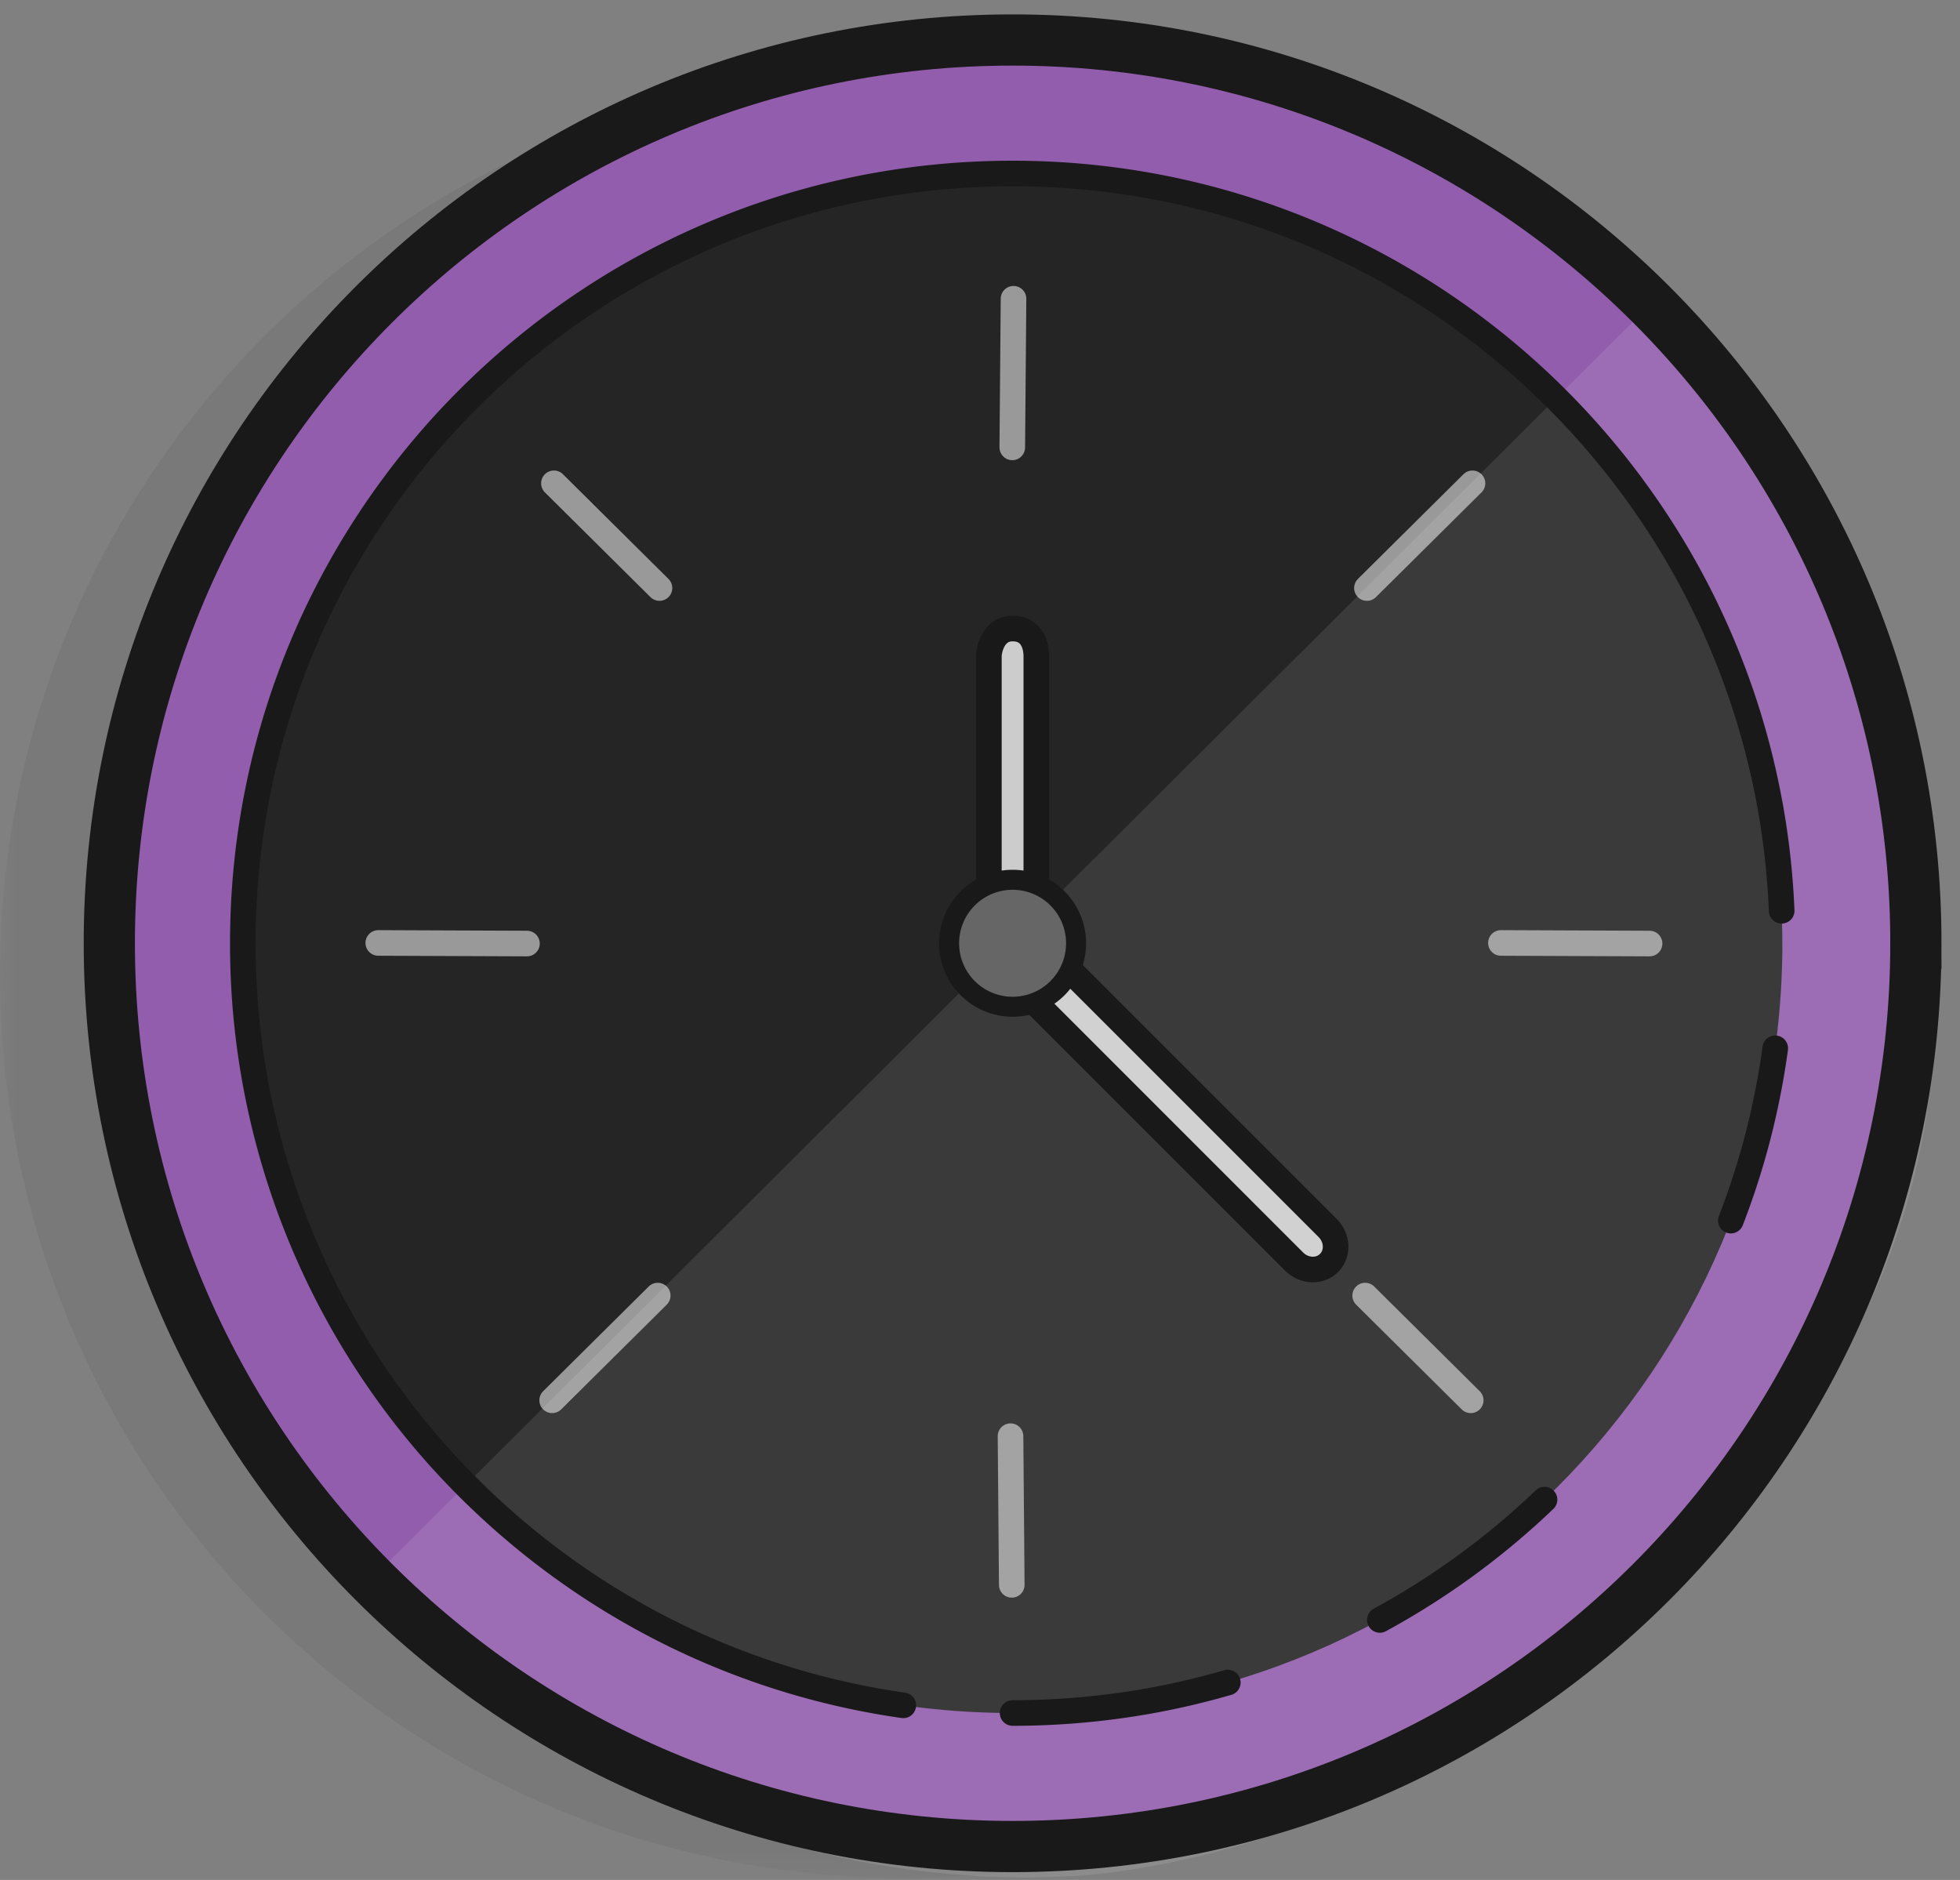 <svg xmlns="http://www.w3.org/2000/svg" xmlns:xlink="http://www.w3.org/1999/xlink" width="49" height="47"><rect width="100%" height="100%" fill="#808080" stroke="none"/><defs><path id="a" d="M0 .276h45.164V45.44H0z"/></defs><g fill="none" fill-rule="evenodd"><g transform="translate(0 1.509)"><mask id="b" fill="#fff"><use xlink:href="#a"/></mask><path fill="#191919" d="M45.164 22.858c0 12.472-10.11 22.582-22.582 22.582C10.11 45.44 0 35.33 0 22.858 0 10.386 10.11.276 22.582.276c12.471 0 22.582 10.11 22.582 22.582" mask="url(#b)" opacity=".262"/></g><path fill="#915DAC" d="M47.897 23.582c0 12.472-10.11 22.582-22.582 22.582-12.472 0-22.582-10.11-22.582-22.582C2.733 11.11 12.843 1 25.315 1c12.471 0 22.582 10.11 22.582 22.582"/><path fill="#252525" d="M44.559 23.582c0 10.628-8.616 19.244-19.244 19.244S6.07 34.21 6.07 23.582c0-10.629 8.616-19.244 19.244-19.244s19.244 8.615 19.244 19.244"/><path stroke="#999" stroke-linecap="round" stroke-linejoin="round" stroke-width=".64" d="M36.812 12.083l-2.639 2.618m-20.325-2.618l2.639 2.618m8.851-7.232l-.031 3.716m11.461 23.823l-2.639-2.618m-20.325 2.618l2.639-2.618m-6.986-8.816l3.717.015m24.349-.015l3.716.015M25.294 39.622l-.031-3.717"/><path fill="#CCC" d="M24.722 22.769v-6.372c0-.116.089-.683.593-.683.562 0 .593.561.593.683v6.372h-1.186zm1.756 1.218l6.714 6.714c.245.246.266.626.047.86-.229.245-.63.235-.886-.021l-6.713-6.714.838-.839z"/><path fill="#FFF" d="M9.358 39.402L41.455 7.415s12.164 14.073 4.27 27.077c-7.433 12.24-19.063 12.416-19.063 12.416s-5.938.489-10.835-2.476c-5.463-3.307-6.469-5.03-6.469-5.03" opacity=".099"/><path stroke="#191919" stroke-linecap="round" stroke-linejoin="round" stroke-width=".64" d="M24.722 22.769v-6.372c0-.116.089-.683.593-.683.562 0 .593.561.593.683v6.372h-1.186zm1.756 1.218l6.714 6.714c.245.246.266.626.047.86-.229.245-.63.235-.886-.021l-6.713-6.714.838-.839z"/><path fill="#666" d="M26.902 23.582a1.587 1.587 0 11-3.174 0 1.587 1.587 0 013.174 0"/><path stroke="#191919" stroke-linecap="round" stroke-linejoin="round" stroke-width=".64" d="M12.016 37.492a19.191 19.191 0 01-5.945-13.91c0-10.629 8.616-19.244 19.244-19.244 6.35 0 11.983 3.077 15.488 7.82M15.384 40.07a19.408 19.408 0 01-3.368-2.578m6.564 4.122a19.07 19.07 0 01-3.196-1.545m7.198 2.565a19.142 19.142 0 01-4.003-1.02m9.621.997c-.941.141-1.905.215-2.885.215m5.38-.762c-.811.235-1.644.42-2.495.547m10.413-5.119a19.3 19.3 0 01-4.117 3.007m9.885-14.291a19.014 19.014 0 01-1.11 4.308m.976-10.406c.158.867.257 1.755.295 2.659m-1.66-7.055a19.099 19.099 0 011.364 4.396m-3.443-7.951a19.123 19.123 0 012.079 3.554"/><path stroke="#191919" stroke-width="1.28" d="M47.897 23.582c0 12.472-10.11 22.582-22.582 22.582-12.472 0-22.582-10.11-22.582-22.582C2.733 11.11 12.843 1 25.315 1c12.471 0 22.582 10.11 22.582 22.582z"/><path stroke="#191919" stroke-width=".5" d="M26.902 23.582a1.587 1.587 0 11-3.174 0 1.587 1.587 0 013.174 0z"/></g></svg>
